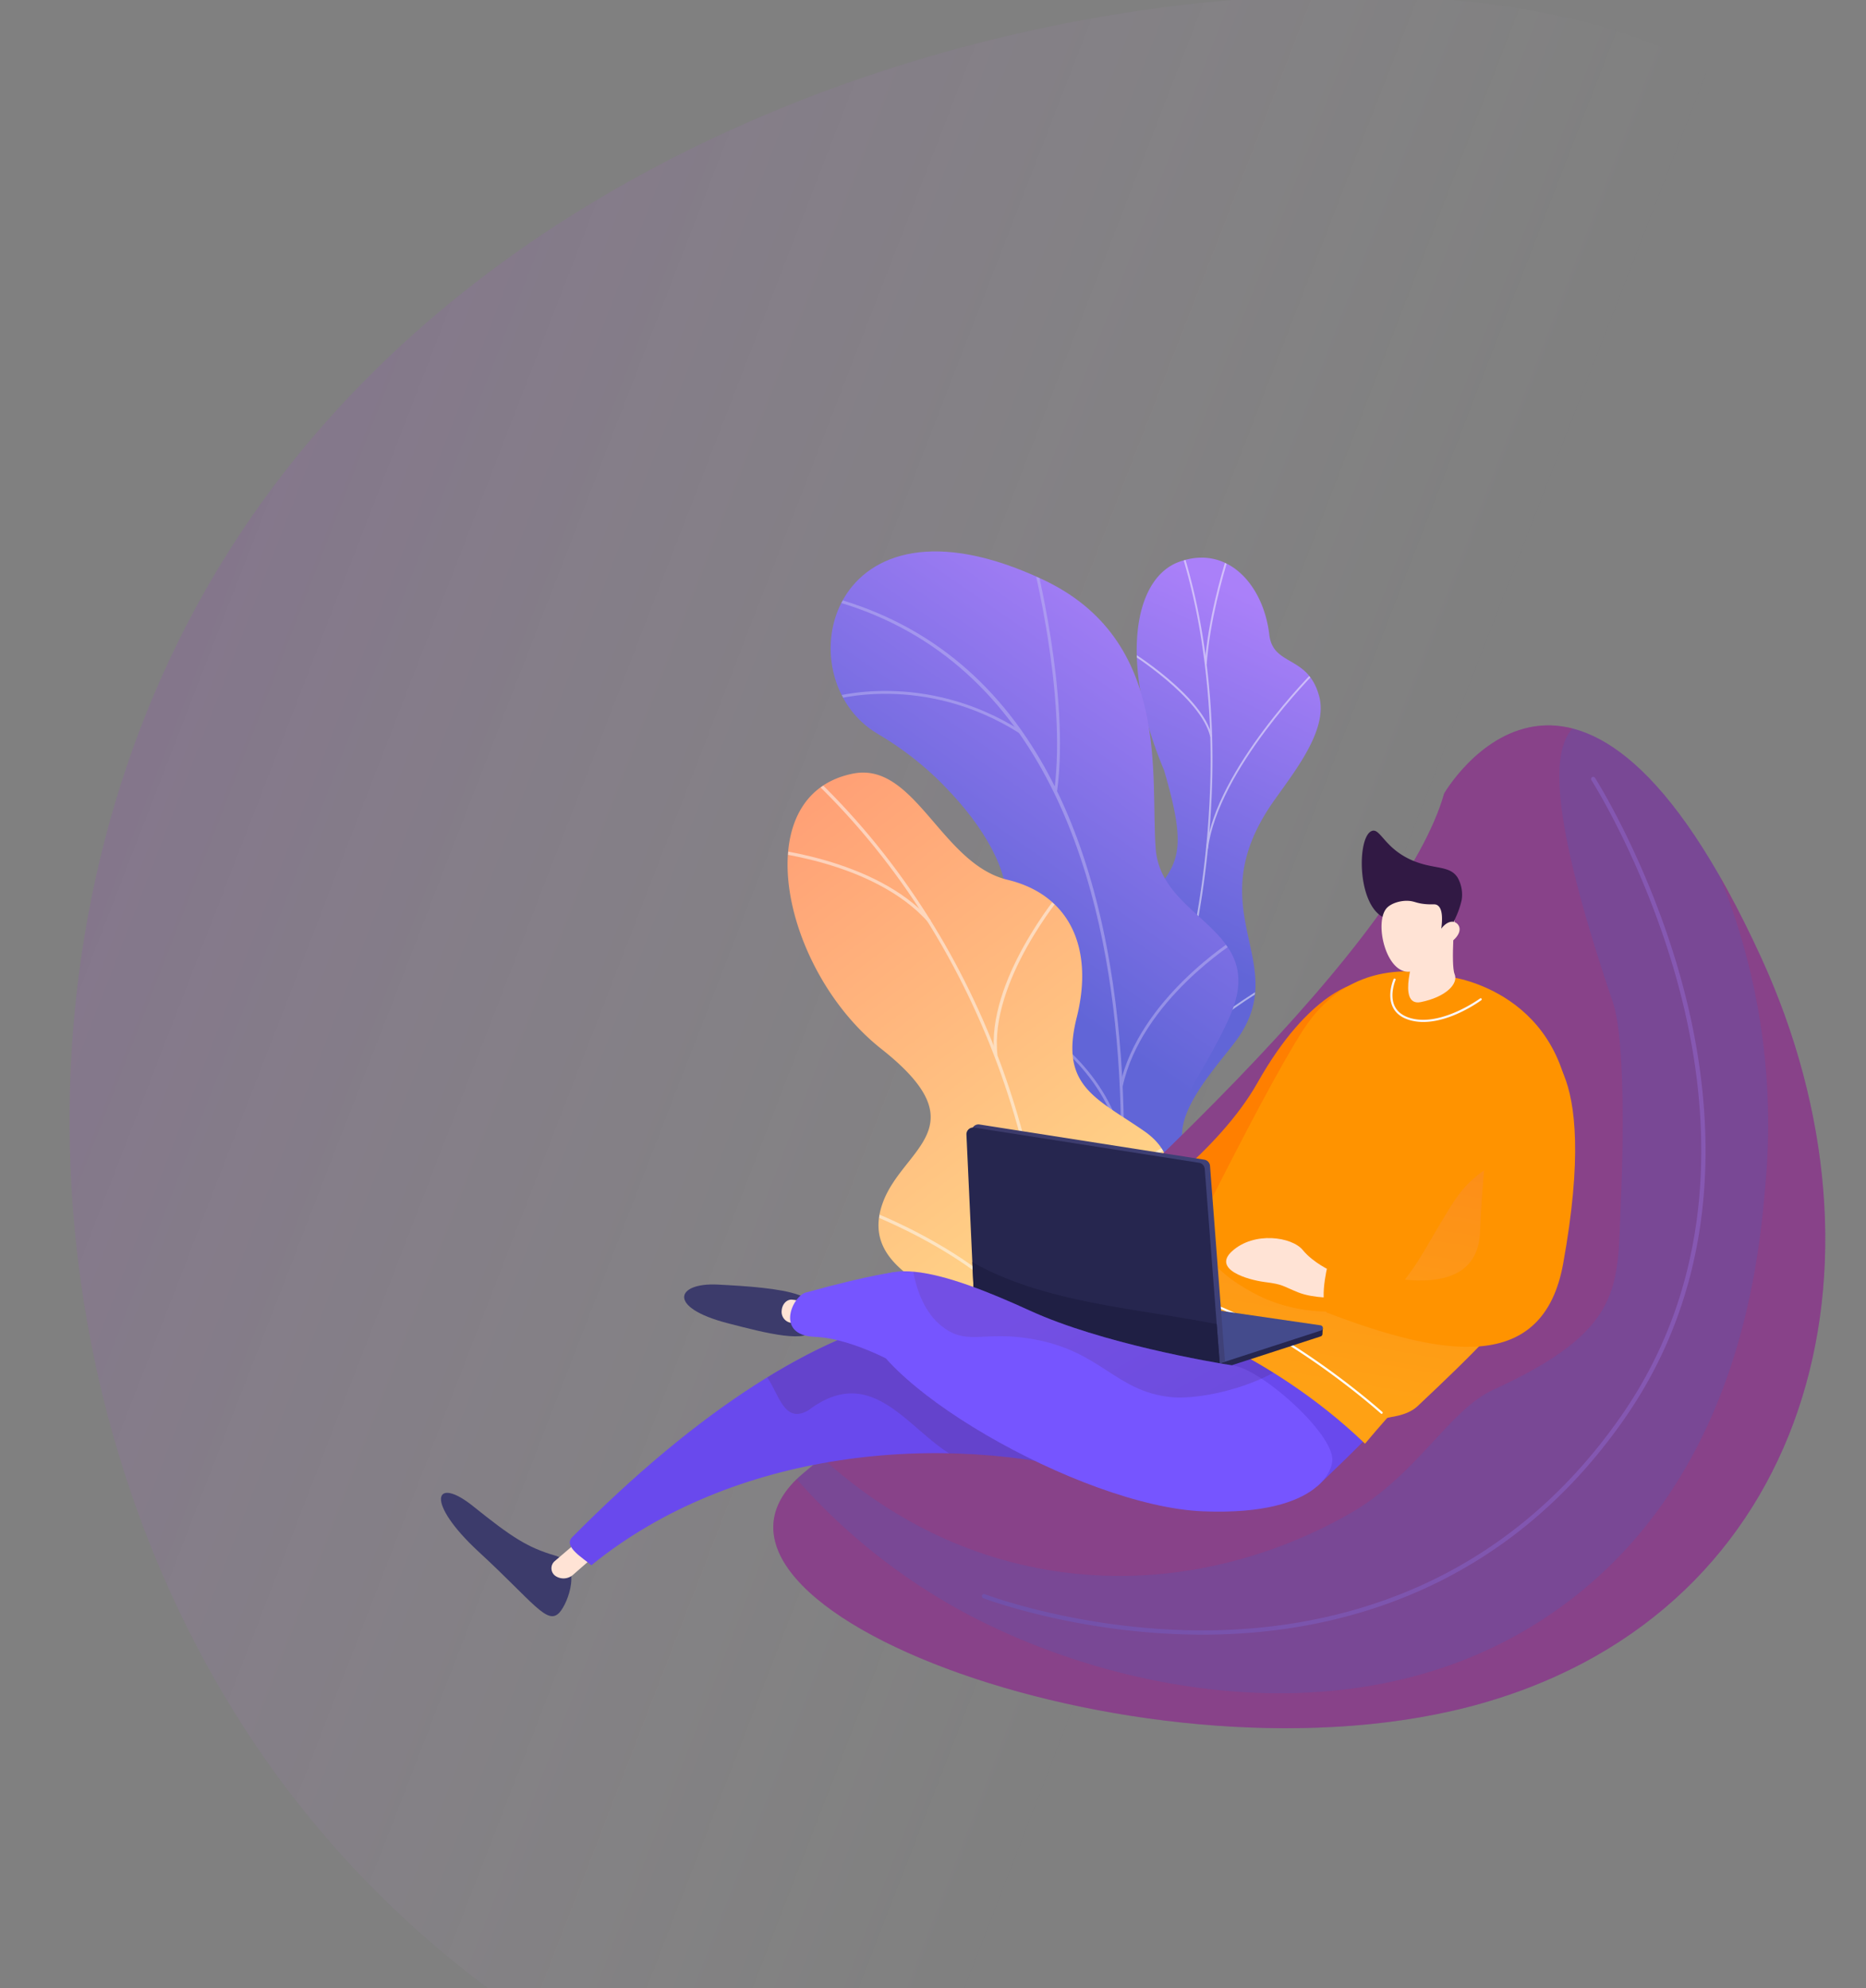 <svg xmlns="http://www.w3.org/2000/svg" xmlns:xlink="http://www.w3.org/1999/xlink" width="670" height="713.721" viewBox="0 0 670 713.721">
    <rect x="0" y="0" width="670" height="713.721" fill="#808080" stroke="none"/>
    <defs>
        <linearGradient id="linear-gradient" x1=".169" x2=".468" y1=".036" y2=".63" gradientUnits="objectBoundingBox">
            <stop offset="0" stop-color="#aa80f9"/>
            <stop offset=".911" stop-color="#6165d7"/>
            <stop offset="1" stop-color="#6165d7"/>
        </linearGradient>
        <linearGradient id="linear-gradient-2" x1=".068" x2=".862" y1=".305" y2=".645" gradientUnits="objectBoundingBox">
            <stop offset="0" stop-color="#ac21f7" stop-opacity=".098"/>
            <stop offset=".605" stop-color="#fdfefe" stop-opacity="0"/>
            <stop offset="1" stop-color="#fff" stop-opacity="0"/>
        </linearGradient>
        <linearGradient id="linear-gradient-3" x1=".169" x2=".468" y1=".036" y2=".63" gradientUnits="objectBoundingBox">
            <stop offset="0" stop-color="#aa80f9"/>
            <stop offset=".996" stop-color="#6165d7"/>
        </linearGradient>
        <linearGradient id="linear-gradient-5" x1="1" x2="-.752" y1=".5" y2=".479" gradientUnits="objectBoundingBox">
            <stop offset="0" stop-color="#ffe58d"/>
            <stop offset="1" stop-color="#ff6562"/>
        </linearGradient>
        <linearGradient id="linear-gradient-6" x1="-2.814" x2="-3.069" y1="1.011" y2=".778" gradientUnits="objectBoundingBox">
            <stop offset="0" stop-color="#ab316d"/>
            <stop offset="1" stop-color="#792d3d"/>
        </linearGradient>
        <linearGradient id="linear-gradient-8" x1="1" x2="0" y1=".5" y2=".5" xlink:href="#linear-gradient-3"/>
        <linearGradient id="linear-gradient-9" x1="16.858" x2="15.585" y1="1.111" y2="1.111" gradientUnits="objectBoundingBox">
            <stop offset="0" stop-color="#40447e"/>
            <stop offset=".996" stop-color="#3c3b6b"/>
        </linearGradient>
        <linearGradient id="linear-gradient-10" x1=".586" x2=".78" y1=".884" y2="-.047" gradientUnits="objectBoundingBox">
            <stop offset="0" stop-color="#ffc444"/>
            <stop offset=".996" stop-color="#f36f56"/>
        </linearGradient>
        <linearGradient id="linear-gradient-11" x1="6.063" x2="6.911" y1="1.371" y2="-.313" gradientUnits="objectBoundingBox">
            <stop offset="0" stop-color="#311944"/>
            <stop offset="1" stop-color="#6b3976"/>
        </linearGradient>
        <linearGradient id="linear-gradient-12" x1="1.308" x2=".255" y1=".627" y2=".627" xlink:href="#linear-gradient-9"/>
        <linearGradient id="linear-gradient-13" x1="6.804" x2="5.811" y1="4.059" y2="4.059" xlink:href="#linear-gradient-9"/>
        <linearGradient id="linear-gradient-14" x1="1.45" x2=".201" y1="1.284" y2=".519" xlink:href="#linear-gradient-11"/>
        <clipPath id="clip-path">
            <rect id="Rectangle_3024" width="670" height="713.721" fill="#fff" stroke="#707070" rx="16" transform="translate(-90 -233)"/>
        </clipPath>
        <clipPath id="clip-path-2">
            <path id="Path_2933" d="M155.207 190.363l27.92-18.809s-.248-25.823-13.781-27.931S152.325 117.87 149 105.477c-9.015-33.625-43.307-18.118-58.344-60.4-4-11.246-7.867-34.03-20.528-39.627-14.423-6.378-18.761 6.433-28.736.36C25.8-3.682 6.484-2.22.848 15.236c-5.562 17.228 16.6 39.738 55.6 50.316 27.125 10.759 29.37 16.063 32.42 29.836 2.132 9.647 1.856 36.851 17.812 42.012s29.226 12.155 28.094 24.308c-1.722 18.492 20.433 28.655 20.433 28.655z" class="cls-2"/>
        </clipPath>
        <clipPath id="clip-path-3">
            <path id="Path_2942" fill="url(#linear-gradient)" d="M292.347 149.195l-30.706 38.5s-25.533-8.5-31.947-29.055c-13.088-41.933-48.9-27.544-64.8-23.761-23.981 5.7-47.6.273-37.244-27.973s-42.11-33.4-79.51-18.607c-36.6 14.478-83.454-42.227-7.117-80.836C86.61-15.59 120.578 20.8 142.1 35.1s47.06-14.306 63.478 15.547c14.024 25.5 16.078 54.34 40.637 53.165s41.795 10.428 46.132 45.383z"/>
        </clipPath>
        <clipPath id="clip-path-4">
            <path id="Path_2949" d="M208.988 136.028l43.336-30.578c-1.8-7.916-6.566-21.507-17.6-17.9-15.342 5.016-31.155-17.115-33.158-27.438-2.478-12.775-8.86-42.4-32.7-35.023-19.847 6.145-31.4 14.167-47.078-6S85.6-6.206 67.459 8.227C48.371 23.415 13.5 8.175 3.3 28.447-14.486 63.771 43.42 92 87.421 81.287S120.188 96.9 131.15 114.7c14.966 24.3 43.144-2.666 57.886.73 11.556 2.662 17.244 13.455 19.952 20.598z" class="cls-2"/>
        </clipPath>
        <style>
            .cls-2{fill:none}.cls-15,.cls-8{isolation:isolate}.cls-6{fill:url(#linear-gradient-3)}.cls-8{opacity:.5;mix-blend-mode:soft-light}.cls-9{fill:#fcfdfe}.cls-11{fill:#beb8f2}.cls-15{opacity:.3;mix-blend-mode:multiply}.cls-16{fill:url(#linear-gradient-6)}.cls-19{fill:#ffe3d5}.cls-20{fill:#6949ed}.cls-24{fill:#ff9300}.cls-29{fill:#26264f}.cls-34{fill:#7655ff}
        </style>
    </defs>
    <g id="Group_9508" transform="translate(418 183.107)">
        <g id="Mask_Group_40" clip-path="url(#clip-path)" transform="translate(-328 49.893)">
            <path id="Path_2815" d="M1014.754 1052.609c27.1 39.086-4.675 102.455 35.535 131.851 39.141 28.616 87.224-18.289 124.112 6.343 54.721 36.54 44.728 203.739-35.277 307.623-24.06 31.242-44.164 43.4-53.068 78.73-19.119 75.868 48.075 121 35.288 158.523-28.792 84.489-471.588 155.385-649.257-98.532-82.979-118.589-95.395-289.833-21.255-419.894 133.968-235.017 503.117-252.347 563.922-164.644z" transform="translate(-466.897 -1238.678)" style="isolation:isolate;mix-blend-mode:hard-light" fill="url(#linear-gradient-2)"/>
        </g>
        <g id="Group_9509" transform="rotate(51.98 32.28 -45.403)">
            <g id="Group_9480" transform="translate(65.266)">
                <path id="Path_2924" d="M134.773 161.713c-.99 10.63 6.278 18.335 12.324 23.111a9.865 9.865 0 0 1 2.563-.359c9.136-.936 12.711-3.376 21.481-5.789 1.887-.519 6.868-3.829 8.811-5.323l3.575-2.849s-.648-24.773-14.181-26.881S152.324 117.87 149 105.477c-9.015-33.625-43.307-18.119-58.344-60.4-4-11.246-7.866-34.03-20.528-39.627-14.428-6.378-18.761 6.433-28.735.36C25.8-3.682 6.483-2.22.848 15.236c-5.562 17.228 16.6 39.738 55.6 50.316 27.125 10.759 29.37 16.062 32.42 29.836 2.136 9.648 1.856 36.851 17.811 42.017s29.227 12.155 28.094 24.308z" class="cls-6"/>
                <g id="Group_9479">
                    <g id="Group_9478" clip-path="url(#clip-path-2)">
                        <g id="Group_9477" class="cls-8" transform="translate(-14.151 -.868)">
                            <path id="Path_2925" d="M180.962 173.136l.6-.3c-1.783-3.555-3.624-7.118-5.473-10.59A417.97 417.97 0 0 0 129.722 92.4 336.032 336.032 0 0 0 83 45.79a280.762 280.762 0 0 0-41.32-28.017 224.934 224.934 0 0 0-29.5-13.69C10.5 3.453 8.743 2.9 7.045 2.37 4.783 1.661 2.444.928.261 0L0 .614c2.213.941 4.568 1.679 6.845 2.393 1.69.529 3.436 1.077 5.1 1.7a224.069 224.069 0 0 1 29.412 13.65 280.054 280.054 0 0 1 41.219 27.95 335.4 335.4 0 0 1 46.631 46.519 417.241 417.241 0 0 1 46.293 69.735c1.843 3.467 3.682 7.024 5.462 10.575z" class="cls-9" transform="translate(0 8.33)"/>
                            <path id="Path_2926" d="M26.322 70.064l.475-.469C6.662 49.219.72.49.662 0L0 .078C.058.57 6.026 49.524 26.322 70.064z" class="cls-9" transform="translate(75.699 1.758)"/>
                            <path id="Path_2927" d="M49.548 17.771l.526-.41C38.01 1.911.409.018.031 0L0 .667c.375.017 37.672 1.896 49.548 17.104z" class="cls-9" transform="translate(103.802 115.988)"/>
                            <path id="Path_2928" d="M6.8 53.994l.59-.311C1.422 42.365-.669 23.742 1.5 1.244 1.612.113 1.612.113 1.554 0L.96.3l.3-.152-.334.034c0 .076-.039.5-.087 1C-1.346 23.806.771 42.562 6.8 53.994z" class="cls-9" transform="translate(152.639 89.122)"/>
                            <path id="Path_2929" d="M30.4 8.666l.477-.467C21.013-1.866.209.159 0 .18l.068.665C.274.823 20.762-1.168 30.4 8.666z" class="cls-9" transform="translate(147.216 166.36)"/>
                            <path id="Path_2930" d="M1.083 37.039c-1.333-11.285.531-23.323 5.7-36.8L6.157 0C.951 13.581-.926 25.722.421 37.117z" class="cls-9" transform="translate(180.847 144.139)"/>
                            <path id="Path_2931" d="M26.248 31.406l.448-.494C14.87 20.207 4.927 6.219 1.659 1.623.869.51.588.119.468 0L0 .476c.091.092.543.724 1.115 1.533C4.394 6.62 14.367 20.652 26.248 31.406z" class="cls-9" transform="translate(23.348)"/>
                            <path id="Path_2932" d="M42.543 2.653l.282-.6C29.271-4.28 1.189 6.034 0 6.476l.233.624c.289-.105 29.009-10.656 42.31-4.447z" class="cls-9" transform="translate(28.856 43.314)"/>
                        </g>
                    </g>
                </g>
            </g>
            <g id="Group_9483" transform="translate(0 50.195)">
                <g id="Group_9482" clip-path="url(#clip-path-3)">
                    <path id="Path_2934" d="M292.347 149.195l-30.706 38.5s-25.533-8.5-31.947-29.055c-13.088-41.933-48.9-27.544-64.8-23.761-23.981 5.7-44.661.154-40.061-26.035 5.2-29.633-39.293-35.34-76.693-20.545-36.6 14.478-83.454-42.227-7.117-80.836C86.61-15.59 120.578 20.8 142.1 35.1s47.06-14.306 63.478 15.547c14.024 25.5 16.078 54.34 40.637 53.165s41.795 10.428 46.132 45.383z" class="cls-6"/>
                    <g id="Group_9481" class="cls-8" transform="translate(-7.629 4.774)">
                        <path id="Path_2935" d="M290.26 121.974l-.784.683c-.423-.485-42.931-48.96-99.561-84.308C137.745 5.783 62.563-21.981.674 30.687L0 29.895C27.55 6.45 59.977-3.281 96.381.971c29.08 3.4 60.741 15.679 94.1 36.507 56.76 35.432 99.356 84.009 99.779 84.496z" class="cls-11" transform="translate(0 41.962)"/>
                        <path id="Path_2936" d="M71.685 45.366l-.745.726C46.759 21.34.465 1.155 0 .955L.413 0c.466.2 46.948 20.468 71.272 45.366z" class="cls-11" transform="translate(39.831)"/>
                        <path id="Path_2937" d="M52.172.98C13.3 14.749 1.094 46.838.976 47.16L0 46.8C.121 46.473 12.479 13.937 51.825 0z" class="cls-11" transform="translate(35.011 42.218)"/>
                        <path id="Path_2938" d="M97.792 6.828C52.22-14.645 1.253 29.983.793 30.459L0 29.789c.407-.511 52.258-45.565 98.235-23.9z" class="cls-11" transform="translate(127.887 98.608)"/>
                        <path id="Path_2939" d="M17.343 64.676l-.8.664C-3.983 40.6.37.4.416 0L1.45.119C1.4.518-2.9 40.28 17.343 64.676z" class="cls-11" transform="translate(192.297 27.56)"/>
                        <path id="Path_2940" d="M45.338 5.582C29.486-5.141.691 6.737.4 6.858L0 5.9c1.2-.5 29.6-12.217 45.92-1.178z" class="cls-11" transform="translate(237.282 151.555)"/>
                        <path id="Path_2941" d="M9.646 50.583l-.776.692C-1.2 39.984-.138 12 .212 2.8.261 1.5.3.378.273.176L1.3 0a24.037 24.037 0 0 1-.045 2.839C.9 11.932-.149 39.6 9.646 50.583z" class="cls-11" transform="translate(263.061 94.94)"/>
                    </g>
                </g>
            </g>
            <g id="Group_9487" transform="translate(50.576 125.865)">
                <path id="Path_2943" fill="url(#linear-gradient-5)" d="M200.958 122.487l.661-.136a120.016 120.016 0 0 0 40.855-17.072l7.844-5.889c-2.2-7.926-5.716-15.07-15.6-11.841-15.342 5.017-31.156-17.115-33.158-27.437-2.478-12.775-8.86-42.4-32.7-35.023-19.846 6.145-31.4 14.167-47.078-6S85.6-6.206 67.459 8.227C48.371 23.415 13.5 8.175 3.3 28.447-14.485 63.771 43.42 92 87.421 81.287S120.187 96.9 131.15 114.7c14.966 24.3 43.144-2.666 57.886.73a23.416 23.416 0 0 1 11.922 7.057z" transform="translate(.001)"/>
                <g id="Group_9486">
                    <g id="Group_9485" clip-path="url(#clip-path-4)">
                        <g id="Group_9484" class="cls-8" transform="translate(-5.969 -4.344)">
                            <path id="Path_2944" d="M230.551 77.42l.794-.832C170.552 18.584 81.906-9.631 0 2.953l.175 1.136C81.735-8.443 170.011 19.657 230.551 77.42z" class="cls-9" transform="translate(0 41.737)"/>
                            <path id="Path_2945" d="M12.555 65.651l.942-.659C-5.423 37.928 3 .634 3.087.261L1.968 0c-.089.378-8.631 38.159 10.587 65.651z" class="cls-9" transform="translate(182.143 24.721)"/>
                            <path id="Path_2946" d="M82.161 5.1l.517-1.026C52.769-10.968.524 20.465 0 20.785l.6.982C1.117 21.451 52.821-9.655 82.161 5.1z" class="cls-9" transform="translate(136.915 103.692)"/>
                            <path id="Path_2947" d="M31.674 55.132l.6-.979C9.656 40.239 1.209.4 1.126 0L0 .231c.084.406 8.634 40.731 31.674 54.901z" class="cls-9" transform="translate(88.586)"/>
                            <path id="Path_2948" d="M58.265 1.148L58.2 0C27.989 1.784.277 31.837 0 32.141l.85.775C1.123 32.615 28.527 2.9 58.265 1.148z" class="cls-9" transform="translate(9.731 43.207)"/>
                        </g>
                    </g>
                </g>
            </g>
        </g>
        <g id="Group_9510" transform="translate(-259.666 77.294)">
            <g id="Group_9492" transform="translate(119.327)">
                <g id="Group_9491">
                    <path id="Path_2950" fill="#794895" d="M713.163 1690.1s48.324-83.675 113.676 58.622c50.888 110.8 18 234.073-99.73 267.9s-301.609-34.49-243.889-82.633c122.429-102.122 215.349-192.64 229.943-243.889z" transform="translate(-472.283 -1665.66)"/>
                    <g id="Group_9489" class="cls-15" transform="translate(17.441 .016)">
                        <path id="Path_2951" d="M1092.383 1765.351c3.44 10.135 4.219 39.006 2.768 72.21-1.3 29.619 1.394 45.1-45.729 66.648-16.152 7.384-27.323 30.816-52.053 44.756-11.212 6.32-53.451 29.185-108 19.946-36.092-6.113-62.966-23.816-81.062-40.312 119.2-99.884 209.105-188.107 223.439-238.442 0 0 17.657-30.549 46.052-23.317-6.889 7.68-9.228 28.36 14.585 98.511z" class="cls-16" transform="translate(-808.306 -1665.733)"/>
                    </g>
                    <g id="Group_9490" class="cls-15" transform="translate(0 54.072)">
                        <path id="Path_2952" d="M538.678 2178.711c55.677 30.744 148.665 49.51 217.943-1.946 64.146-47.643 69.861-127.432 72-151.782a236.574 236.574 0 0 0-16.565-109.5c4.818 8.42 9.749 18.03 14.783 28.99 50.888 110.8 18 234.073-99.73 267.9-115.882 33.294-295.852-32.37-246.427-80.351a218.936 218.936 0 0 0 57.996 46.689z" class="cls-16" transform="translate(-472.283 -1915.482)"/>
                    </g>
                </g>
                <path id="Path_2953" d="M750.093 2059.016c1.65 0 3.306-.019 4.981-.056 43-.961 103.37-15.243 146.778-77.83 36.662-52.862 31.756-112.521 21.184-153.26-11.441-44.089-31.81-76.13-32.014-76.449a.765.765 0 0 0-1.288.827c.2.317 20.457 32.186 31.832 76.049 10.482 40.418 15.351 99.589-20.971 151.96-43.041 62.058-102.91 76.22-145.554 77.171-46.273 1.03-82.755-12.794-83.118-12.933a.765.765 0 1 0-.549 1.428c.352.137 34.559 13.091 78.719 13.093z" transform="translate(-595.984 -1732.583)" style="mix-blend-mode:multiply;isolation:isolate" fill="url(#linear-gradient-8)" opacity="0.3"/>
            </g>
            <g id="Group_9505" transform="translate(0 37.793)">
                <g id="Group_9496" transform="translate(0 164.379)">
                    <g id="Group_9493" transform="translate(0 73.35)">
                        <path id="Path_2954" fill="url(#linear-gradient-9)" d="M2594.9 2981.605c3.069-3.3 8.567-17.523-1.461-20.445-10.084-2.938-15.689-6.658-29.575-17.789s-17.451-1.573 2.161 16.5 24.51 26.429 28.875 21.734z" transform="translate(-2552.376 -2938.609)"/>
                        <path id="Path_2955" d="M2527.49 3012.215l-8.26 7.212a5.176 5.176 0 0 1-6.171.476 3.363 3.363 0 0 1-.389-5.4l12.074-10.331z" class="cls-19" transform="translate(-2471.829 -2989.984)"/>
                    </g>
                    <g id="Group_9495" transform="translate(46.257)">
                        <path id="Path_2956" d="M1608.329 2625.857c14.6 12.786-15.87 54.713-64.537 41.123-58.975-16.468-133.979-9.068-184.539 32.1-2.933-2.609-10.2-6.7-6.876-10.063 45.674-46.186 87.978-72.7 123.018-79.815 52.976-10.756 91.377-19.749 132.934 16.655z" class="cls-20" transform="translate(-1351.525 -2599.725)"/>
                        <g id="Group_9494" transform="translate(70.915)" style="mix-blend-mode:multiply;isolation:isolate" opacity="0.24">
                            <path id="Path_2957" fill="#552d63" d="M1366.318 2643.418c-8.556 4.976-10.38-5.135-14.793-11.787 18.945-11.633 36.736-19.138 52.955-22.431 52.975-10.756 91.377-19.748 132.934 16.656 14.595 12.786-15.87 54.713-64.537 41.124a226.893 226.893 0 0 0-56.02-8.049c-15.589-9.803-28.344-32.296-50.539-15.513z" transform="translate(-1351.525 -2599.724)"/>
                        </g>
                    </g>
                </g>
                <g id="Group_9497" transform="translate(270.658 167.984)">
                    <path id="Path_2958" d="M1249.147 2682.583l3 1.145s19.378-18.3 22.832-22.958c4.214-5.688-43.238-20.194-58.647-39.171-16.192-19.941-3.4 23.674-3.4 23.674z" class="cls-20" transform="translate(-1208.13 -2616.377)"/>
                </g>
                <g id="Group_9500" transform="translate(245.044 50.517)">
                    <path id="Path_2959" fill="#ff7f00" d="M1331.687 2092.925s-17.2 2.358-36.067 35.808c-14.183 25.149-44.976 45.985-44.976 45.985l-3.161 19.789 25.557 4.49 9.142-6.021 24.938-53.061z" transform="translate(-1247.483 -2088.756)"/>
                    <g id="Group_9499" transform="translate(10.841)">
                        <path id="Path_2960" d="M999.821 2075.7s42.406 5.23 43.317 54.025c.84 45.029-15.406 62.475-55.271 100.023-4.009 3.775-10.509 3.777-10.991 4.32q-3.885 4.382-7.868 9.146c-35.678-34.238-75.907-45.833-75.907-45.833s37.205-76.97 53.554-102.484c16.856-26.306 42.278-21.815 53.166-19.197z" class="cls-24" transform="translate(-893.101 -2073.663)"/>
                        <g id="Group_9498" class="cls-15" transform="translate(0 46.957)">
                            <path id="Path_2961" fill="url(#linear-gradient-10)" d="M929.415 2359.36c17.9 9.577 43.271 8.494 52.6-3.359 7.026-8.926 8.165-12.252 16.718-26.27 6.881-11.277 10.231-13.084 25.265-22.578a75.769 75.769 0 0 0 18.428-16.542 75.884 75.884 0 0 1 .711 9.1c.84 45.03-15.406 62.476-55.271 100.024-4.008 3.775-10.509 3.777-10.991 4.32q-3.884 4.382-7.867 9.147c-35.678-34.239-75.907-45.833-75.907-45.833s6.175-12.106 14.352-29.129c5.932 9.941 10.479 14.975 21.962 21.12z" transform="translate(-893.101 -2290.61)"/>
                        </g>
                    </g>
                    <path id="Path_2962" d="M1323.085 2537.436s-8.037.371-13.745-1.928-5.238-2.827-11.808-3.661c-6.386-.81-18.964-4.6-11.843-11.078 7.927-7.21 21.514-5.188 25.418-.4 3.763 4.614 10.286 7.543 10.286 7.543z" class="cls-19" transform="translate(-1246.692 -2420.297)"/>
                    <path id="Path_2963" d="M963.376 2194.444s23.552 2.742 9.809 78.583c-7.128 39.335-42.361 33.8-84.906 17.545-2.88-6.025.826-18.8.826-18.8s52.858 21.794 54.226-10c1.534-35.644 6.304-71.094 20.045-67.328z" class="cls-24" transform="translate(-815.302 -2168.086)"/>
                    <path id="Path_2964" fill="#faf7ff" d="M1053.967 2101.11c10.081 0 20.322-7.464 20.812-7.826a.383.383 0 0 0-.455-.616c-.135.1-13.6 9.915-24.493 7.19-3.019-.753-5.085-2.231-6.141-4.39-2.012-4.109.268-9.378.291-9.431a.383.383 0 0 0-.7-.309c-.1.229-2.445 5.651-.279 10.076 1.161 2.371 3.4 3.985 6.644 4.8a17.813 17.813 0 0 0 4.321.506z" transform="translate(-946.273 -2082.939)"/>
                    <path id="Path_2965" fill="#fff" d="M1279.265 2650.5a.383.383 0 0 0 .256-.667c-.379-.342-38.342-34.323-72.613-42.7a.378.378 0 0 0-.464.28.384.384 0 0 0 .281.463c34.084 8.334 71.9 42.188 72.284 42.528a.381.381 0 0 0 .256.096z" transform="translate(-1186.558 -2491.652)"/>
                </g>
                <g id="Group_9501" transform="translate(330.624)">
                    <path id="Path_2966" d="M1102.775 1977.213s-1.6 18.378-.154 21.859-3.116 8.226-12.126 10.054-1.876-18.328-1.876-18.328z" class="cls-19" transform="translate(-1069.294 -1947.573)"/>
                    <path id="Path_2967" fill="url(#linear-gradient-11)" d="M1082.283 1871.275c-9.365-5.106-9.167-29.08-3.872-30.906 3.041-1.048 4.538 6.341 14.571 10.618 7.813 3.331 13.371 1.606 16.221 6.2a12.39 12.39 0 0 1 1.416 8.026 31.177 31.177 0 0 1-2.332 6.646c-1.318 3.085-1.211 2.968-1.624 3.87a43.46 43.46 0 0 1-7.125 10.572 30.331 30.331 0 0 0-2.438-4.652 26.733 26.733 0 0 0-4.37-5.224c-4.104-3.625-7.762-3.686-10.447-5.15z" transform="translate(-1074.762 -1840.268)"/>
                    <path id="Path_2968" d="M1102.052 1972.595s-3.507 8.581-13.09 9.489c-8.58.813-12.888-18.029-8.114-22.943 1.593-1.639 5.126-2.781 8.206-2.43 1.819.208 2.525.837 5.5 1.118 2.747.26 3.446-.152 4.349.389 1.131.678 2.191 2.615 1.424 8.45 1.356-1.9 3.2-2.844 4.682-2.414a2.929 2.929 0 0 1 1.308.919c1.539 1.985 0 5.082-4.265 7.422z" class="cls-19" transform="translate(-1071.781 -1931.458)"/>
                </g>
                <g id="Group_9502" transform="translate(188.671 105.47)">
                    <path id="Path_2969" d="M1409.182 2622.342a1.023 1.023 0 0 1 .84.7c.014.055-.136 1.977-.131 2.034a.967.967 0 0 1-.664 1l-36.059 11.712-67.387-26.391 32.018 2.448z" class="cls-29" transform="translate(-1282.063 -2549.965)"/>
                    <path id="Path_2970" fill="#444b8c" d="M1409.062 2614.391a.965.965 0 0 1 .159 1.873l-36.06 11.712-67.388-26.391 32.019 2.449z" transform="translate(-1281.927 -2542.273)"/>
                    <path id="Path_2971" fill="url(#linear-gradient-12)" d="M1559.016 2412.733l-5.371-70.3a2.436 2.436 0 0 0-2.052-2.221l-80.7-12.631a2.435 2.435 0 0 0-2.81 2.519l3.029 65.52a2.436 2.436 0 0 0 1.99 2.282l83.836 15.522z" transform="translate(-1466.186 -2327.556)"/>
                    <path id="Path_2972" d="M1567.159 2419.373l-5.54-71.846a2.436 2.436 0 0 0-2.052-2.218l-80.7-12.632a2.436 2.436 0 0 0-2.81 2.519l3.029 65.529a2.435 2.435 0 0 0 1.978 2.28z" class="cls-29" transform="translate(-1476.054 -2331.546)"/>
                    <path id="Path_2973" fill="#1f1f44" d="M1565.042 2594.28l-86.095-16.367a2.435 2.435 0 0 1-1.978-2.28l-.914-19.763c25.647 14.566 57.789 16.418 87.742 22.26z" transform="translate(-1473.937 -2506.453)"/>
                </g>
                <g id="Group_9504" transform="translate(87.317 158.19)">
                    <path id="Path_2974" fill="url(#linear-gradient-13)" d="M2190.625 2608.635c1.177-4.087 3.778-8.6-5.508-11.9-6.74-2.392-18.449-3.161-29.091-3.707-14.913-.765-18.343 8.157 3.451 13.833 14.274 3.72 29.474 7.586 31.148 1.774z" transform="translate(-2143.988 -2588.254)"/>
                    <path id="Path_2975" d="M2169.486 2622.121a3.966 3.966 0 0 0 3.217 4.354c4.413.629 3.584-1.642 3.725-3.929s1.924-3.875-3.217-4.353c-1.911-.179-3.585 1.641-3.725 3.928z" class="cls-19" transform="translate(-2134.468 -2607.997)"/>
                    <path id="Path_2976" d="M2036.508 2573.132l-4.356-.686s-8.485.794-31.869 7.241c-5.006.831-11.83 15.44 2.837 16.014s32.52 11.5 32.52 11.5z" class="cls-34" transform="translate(-1956.21 -2572.161)"/>
                    <path id="Path_2977" d="M1458.468 2640.078s-2.136 18.958-46.22 17.233-122.839-47.489-122.343-71.5 29.8-14.421 60.145-.541c25.611 11.717 65.172 18.5 73.28 19.76 10.379 1.607 37.645 25.941 35.138 35.048z" class="cls-34" transform="translate(-1225.88 -2571.13)"/>
                    <g id="Group_9503" transform="translate(82.243 .165)" style="mix-blend-mode:multiply;isolation:isolate" opacity="0.2">
                        <path id="Path_2978" fill="url(#linear-gradient-14)" d="M1480.236 2616.914c-20.406-2.08-24.988-16.723-50.38-20.957-16.455-2.744-22.265 2.116-30.653-3.5-6.622-4.434-10-12.167-11.629-20.564 11.253.954 26.442 6.889 41.926 13.972 24.875 11.379 62.91 18.107 72.5 19.638.284.045 6.716-2.256 6.716-2.256s4.787 2.736 8.221 4.9c-13.374 7.164-29.248 9.527-36.701 8.767z" transform="translate(-1387.573 -2571.89)"/>
                    </g>
                </g>
            </g>
        </g>
    </g>
</svg>

